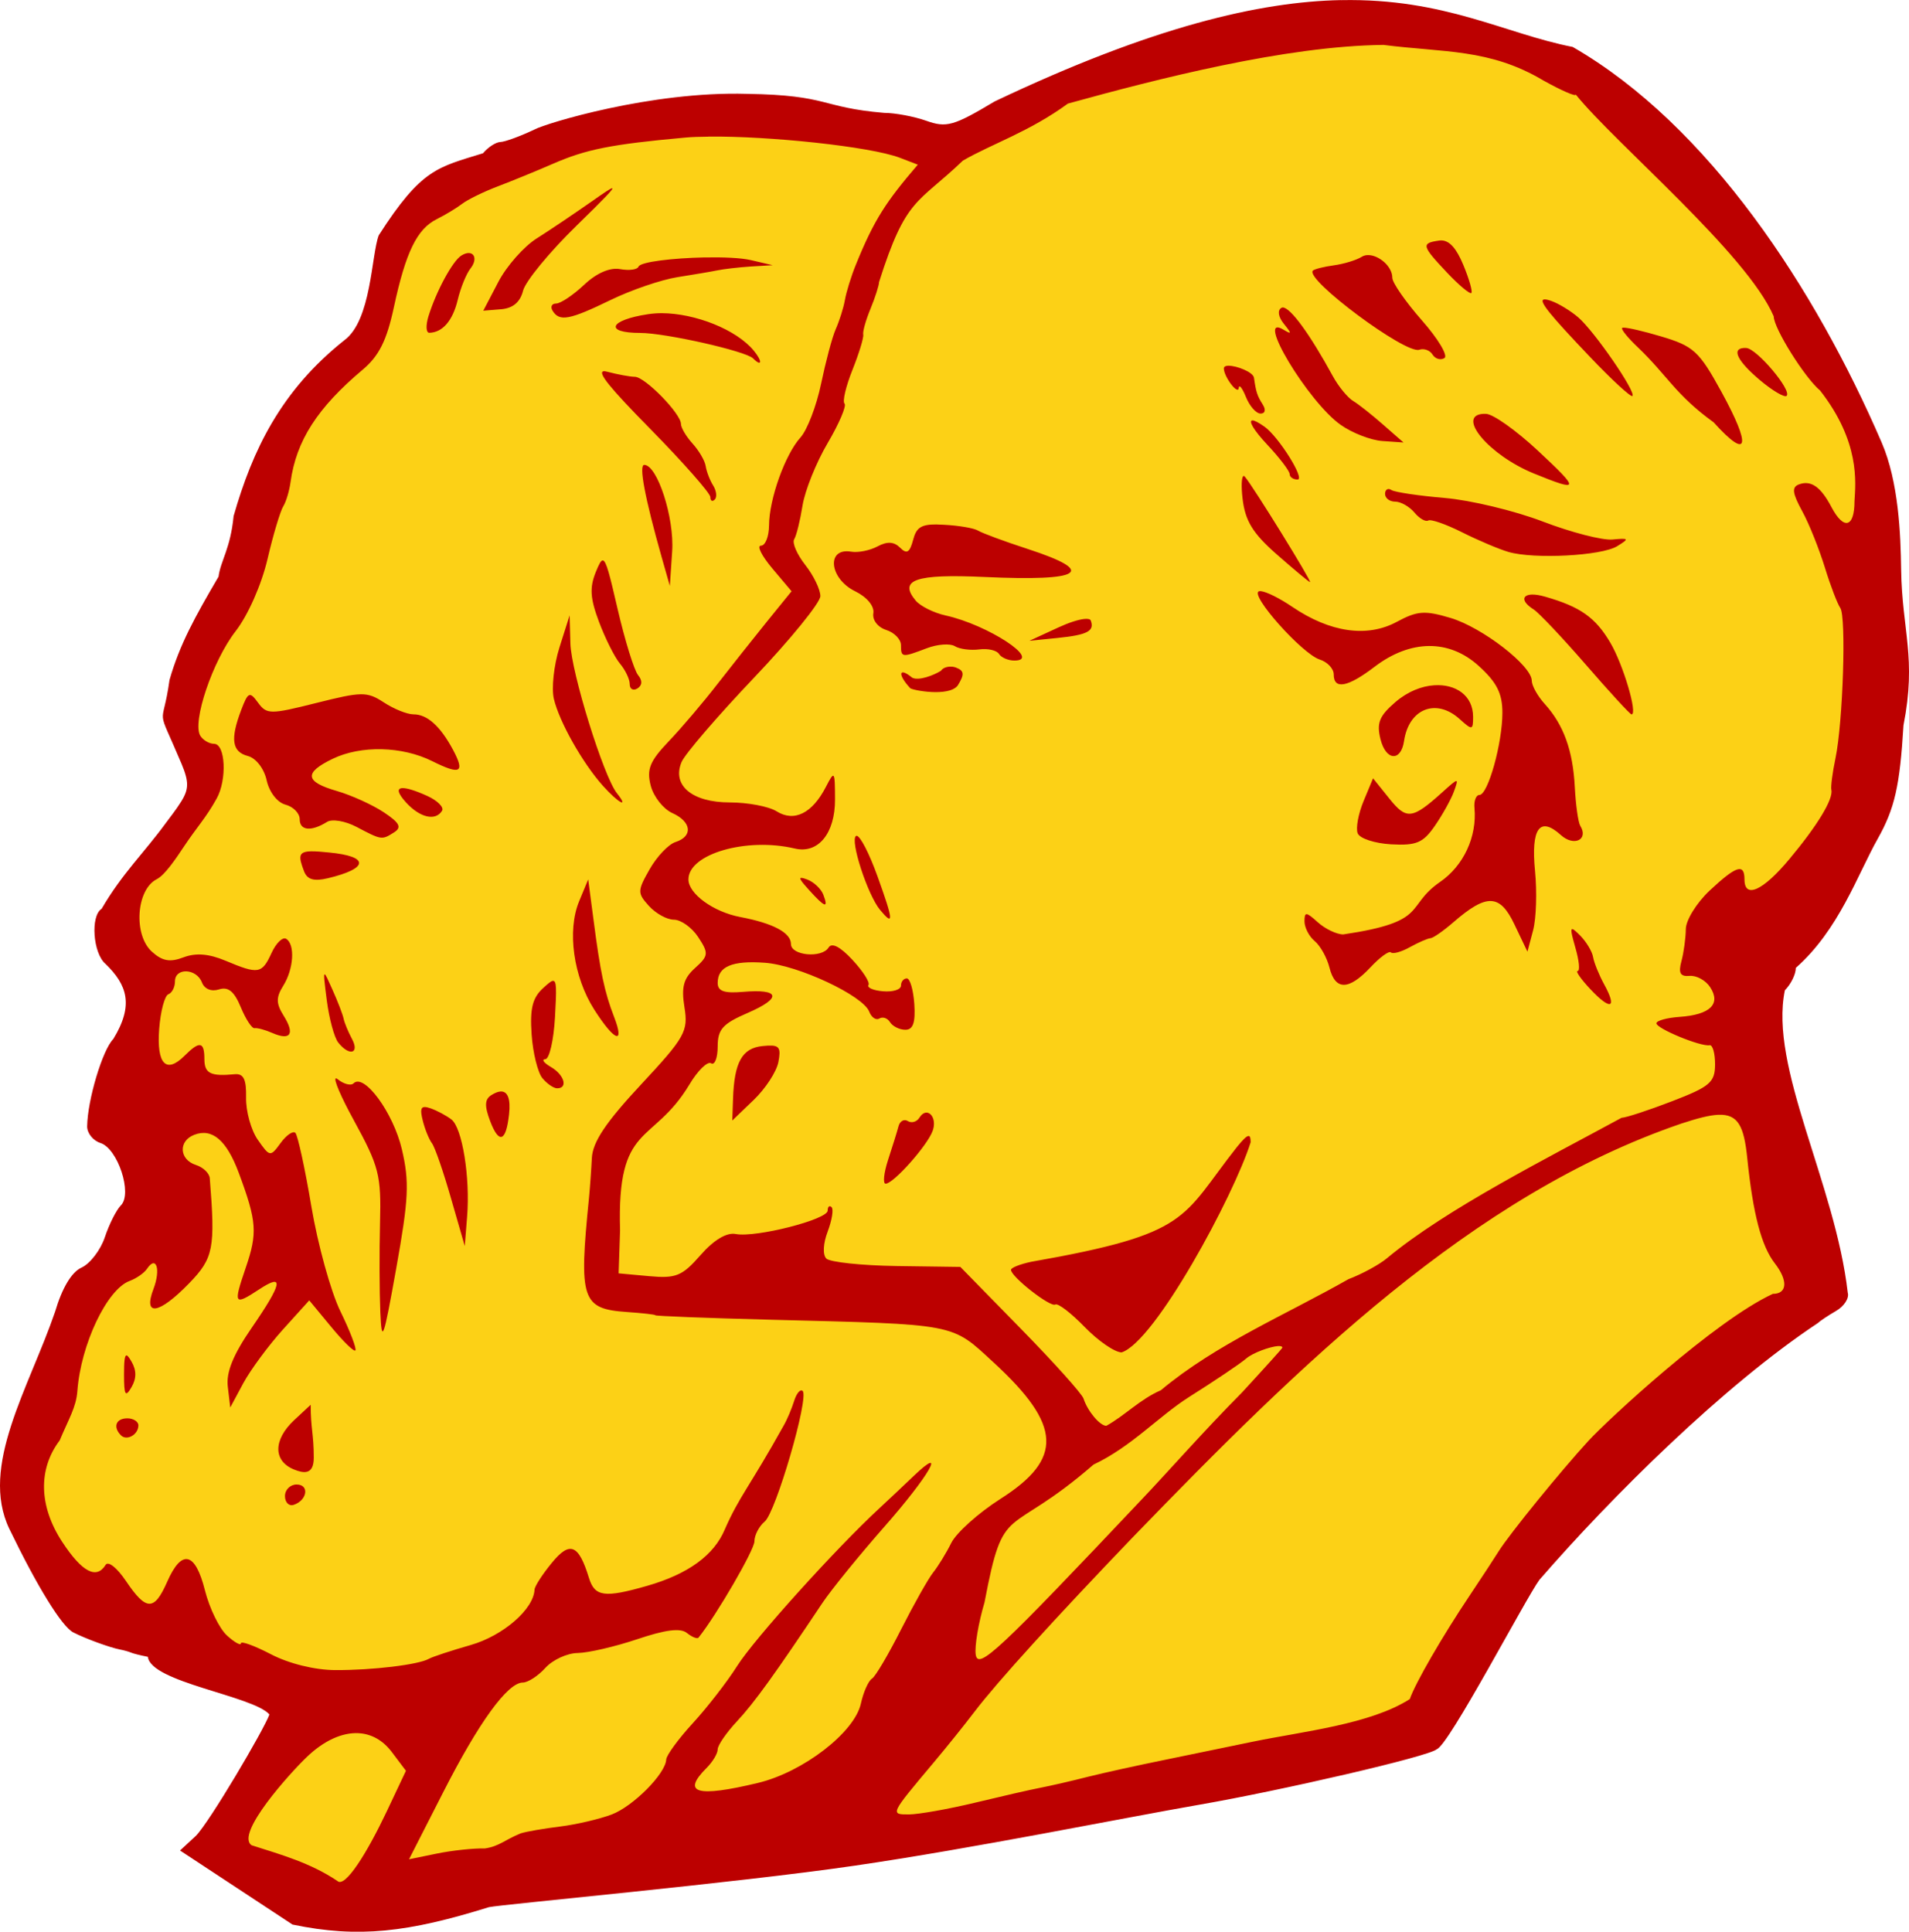 <?xml version="1.0" encoding="UTF-8" standalone="no"?>
<!-- Created with Inkscape (http://www.inkscape.org/) -->
<svg width="107.895mm" height="109.173mm" viewBox="0 0 107.895 109.173" version="1.1" id="svg5" inkscape:version="1.1.2 (b8e25be833, 2022-02-05)" sodipodi:docname="Marx_Lenin_clipart_red_and_gold.svg" xmlns:inkscape="http://www.inkscape.org/namespaces/inkscape" xmlns:sodipodi="http://sodipodi.sourceforge.net/DTD/sodipodi-0.dtd" xmlns="http://www.w3.org/2000/svg" xmlns:svg="http://www.w3.org/2000/svg">
  <sodipodi:namedview id="namedview7" pagecolor="#505050" bordercolor="#eeeeee" borderopacity="1" inkscape:pageshadow="0" inkscape:pageopacity="0" inkscape:pagecheckerboard="0" inkscape:document-units="mm" showgrid="false" fit-margin-top="0" fit-margin-left="0" fit-margin-right="0" fit-margin-bottom="0" inkscape:zoom="2.1997092" inkscape:cx="214.80112" inkscape:cy="203.20868" inkscape:window-width="2560" inkscape:window-height="1387" inkscape:window-x="-8" inkscape:window-y="-8" inkscape:window-maximized="1" inkscape:current-layer="layer1"/>
  <defs id="defs2"/>
  <g inkscape:label="Layer 1" inkscape:groupmode="layer" id="layer1" transform="translate(-53.557,-99.867)">
    <g id="g837">
      <path style="fill:#fcd116;fill-opacity:1;stroke-width:0.265" d="m 129.354,100.136 c -3.423,0.084 -6.796,0.839 -10.043,1.891 -3.231,1.029 -6.357,2.366 -9.422,3.81 -1.042,0.551 -2.08,1.427 -3.33,1.303 -1.005,-0.245 -1.993,-0.635 -3.045,-0.63 -1.543,-0.069 -3.017,-0.542 -4.521,-0.839 -4.655,-0.637 -9.405,0.021 -13.892,1.323 -1.172,0.294 -2.201,1.004 -3.399,1.205 -0.52,0.462 -1.081,0.768 -1.781,0.897 -1.258,0.345 -2.423,1.039 -3.221,2.084 -0.554,0.7 -1.109,1.421 -1.53,2.206 -0.432,1.822 -0.406,3.851 -1.515,5.442 -0.542,0.628 -1.268,1.061 -1.848,1.685 -2.428,2.329 -3.954,5.45 -4.805,8.672 -0.076,1.184 -0.61,2.268 -0.866,3.405 -1.109,1.927 -2.3,3.882 -2.787,6.074 -0.061,0.818 -0.59,1.677 -0.077,2.45 0.395,1.024 1.031,1.994 1.126,3.106 -0.087,1.062 -0.953,1.814 -1.511,2.658 -1.151,1.496 -2.462,2.883 -3.391,4.538 -0.58,0.591 -0.324,1.607 -0.088,2.314 0.377,0.633 1.051,1.068 1.312,1.787 0.538,1.215 -0.044,2.566 -0.783,3.551 -0.681,1.384 -1.086,2.918 -1.19,4.456 0.197,0.838 1.396,0.841 1.616,1.742 0.417,0.841 0.776,1.913 0.305,2.801 -0.887,0.995 -0.897,2.517 -1.966,3.387 -0.697,0.364 -1.203,0.983 -1.464,1.727 -0.673,2.046 -1.549,4.016 -2.332,6.02 -0.759,2.038 -1.513,4.309 -0.783,6.466 0.822,1.865 1.815,3.661 2.926,5.37 0.394,0.741 1.162,1.081 1.917,1.338 0.926,0.352 1.89,0.579 2.845,0.833 0.593,0.003 0.46,0.925 1.164,0.988 1.822,0.912 3.917,1.141 5.703,2.131 0.776,0.29 0.107,0.965 -0.086,1.432 -1.078,1.954 -2.212,3.885 -3.496,5.712 -0.258,0.363 -0.618,0.631 -0.935,0.939 2.01,1.323 4.019,2.646 6.029,3.968 2.728,0.616 5.581,0.466 8.277,-0.238 0.995,-0.213 1.951,-0.588 2.944,-0.793 8.737,-0.97 17.516,-1.665 26.173,-3.237 5.318,-0.934 10.618,-1.963 15.93,-2.926 3.547,-0.724 7.095,-1.47 10.579,-2.457 0.777,-0.131 1.068,-0.936 1.481,-1.503 1.687,-2.692 3.108,-5.541 4.781,-8.24 4.114,-4.678 8.552,-9.102 13.487,-12.916 0.714,-0.544 1.646,-1.218 2.272,-1.619 0.457,-0.522 1.494,-0.657 1.623,-1.449 -0.535,-4.647 -2.612,-8.923 -3.487,-13.494 -0.208,-1.261 -0.361,-2.603 -0.024,-3.841 0.608,-0.472 0.356,-1.358 1.089,-1.707 2.091,-2.064 3.045,-4.908 4.456,-7.417 0.938,-1.826 0.946,-3.919 1.144,-5.911 0.432,-2.011 0.274,-4.076 -0.006,-6.094 -0.29,-2.441 -0.055,-4.927 -0.581,-7.344 -0.371,-1.986 -1.379,-3.763 -2.219,-5.576 -2.835,-5.679 -6.376,-11.111 -11.095,-15.408 -1.44,-1.298 -2.996,-2.473 -4.676,-3.444 -3.317,-0.7 -6.455,-2.169 -9.859,-2.471 -1.038,-0.124 -2.08,-0.184 -3.126,-0.157 z" id="path17752"/>
      <path id="path17754" style="fill:#bc0000;fill-opacity:1;stroke-width:0.265" d="m 129.349,99.872 c -4.567,0.091 -10.631,1.476 -19.579,5.73 -2.323,1.389 -2.72,1.495 -3.86,1.091 -0.701,-0.248 -1.775,-0.446 -2.373,-0.446 -3.627,-0.306 -3.09,-1.005 -7.755,-1.075 -5.437,-0.162 -11.39,1.679 -11.988,2.001 -0.82,0.391 -1.696,0.711 -1.953,0.719 -0.257,0.008 -0.701,0.295 -0.984,0.637 -2.566,0.799 -3.474,0.861 -5.895,4.639 -0.421,1.118 -0.41,4.804 -1.943,5.928 -3.588,2.852 -5.191,6.207 -6.259,9.938 -0.174,1.831 -0.739,2.535 -0.852,3.424 -1.335,2.278 -2.195,3.831 -2.77,5.837 -0.407,2.929 -0.817,1.191 0.686,4.755 0.413,0.997 0.415,1.413 -0.025,2.117 -0.3,0.482 -0.599,0.844 -0.901,1.257 -1.182,1.619 -2.442,2.818 -3.597,4.805 -0.643,0.397 -0.491,2.524 0.223,3.117 1.216,1.185 1.612,2.318 0.438,4.241 -0.611,0.611 -1.458,3.44 -1.48,4.937 -0.006,0.384 0.334,0.81 0.752,0.942 0.981,0.312 1.82,2.863 1.158,3.522 -0.258,0.257 -0.666,1.072 -0.91,1.802 -0.244,0.733 -0.842,1.503 -1.323,1.72 -0.559,0.254 -1.094,1.154 -1.488,2.49 -1.471,4.297 -4.282,8.734 -2.588,12.271 1.562,3.233 2.961,5.517 3.613,5.853 0.683,0.352 2.069,0.857 2.638,0.968 0.228,0.042 0.506,0.122 0.62,0.172 0.114,0.053 0.545,0.161 0.959,0.241 0.165,1.445 5.938,2.199 6.871,3.257 -0.309,0.865 -3.398,6.101 -4.159,6.863 l -0.893,0.826 6.358,4.186 c 3.733,0.778 6.537,0.437 11.104,-0.984 0.693,-0.153 13.951,-1.363 20.653,-2.342 6.705,-0.976 15.195,-2.701 19.497,-3.448 4.567,-0.791 12.994,-2.731 13.412,-3.133 0.672,-0.188 5.032,-8.522 5.805,-9.575 4.098,-4.72 10.401,-10.97 15.735,-14.51 0.114,-0.114 0.577,-0.423 1.032,-0.688 0.458,-0.262 0.757,-0.728 0.661,-1.032 -0.704,-6.173 -4.456,-12.737 -3.553,-17.092 0.341,-0.341 0.619,-0.908 0.619,-1.265 2.437,-2.154 3.474,-5.241 4.622,-7.284 0.966,-1.712 1.259,-3.003 1.463,-6.424 0.749,-3.818 -0.079,-5.331 -0.132,-8.789 -0.026,-2.003 -0.14,-4.966 -1.101,-7.194 -3.747,-8.682 -9.768,-17.923 -17.462,-22.356 -3.831,-0.747 -7.223,-2.763 -13.097,-2.646 z m 2.373,2.53 c 3.466,0.443 6.032,0.205 9.07,2.017 1.003,0.559 1.828,0.923 1.828,0.794 2.275,2.808 9.673,8.995 11.187,12.535 0,0.668 1.752,3.47 2.622,4.192 2.257,2.895 2.008,5.173 1.942,6.252 0,1.492 -0.606,1.651 -1.299,0.339 -0.606,-1.154 -1.162,-1.548 -1.852,-1.283 -0.407,0.159 -0.355,0.497 0.198,1.513 0.397,0.722 0.966,2.167 1.283,3.191 0.315,1.027 0.709,2.048 0.868,2.275 0.344,0.497 0.153,6.456 -0.273,8.498 -0.167,0.799 -0.273,1.598 -0.233,1.778 0.122,0.524 -0.786,2.019 -2.373,3.918 -1.495,1.794 -2.537,2.262 -2.537,1.143 0,-0.918 -0.463,-0.773 -1.968,0.635 -0.741,0.696 -1.344,1.675 -1.347,2.175 -0.005,0.503 -0.116,1.328 -0.249,1.82 -0.18,0.669 -0.066,0.873 0.463,0.826 0.389,-0.034 0.913,0.251 1.167,0.646 0.614,0.947 -0.011,1.55 -1.72,1.67 -0.725,0.05 -1.323,0.214 -1.323,0.365 0,0.296 2.514,1.333 3.008,1.238 0.172,-0.032 0.31,0.466 0.307,1.093 -0.005,1.005 -0.291,1.251 -2.432,2.074 -1.333,0.513 -2.622,0.934 -2.852,0.934 -4.106,2.236 -9.887,5.13 -13.261,7.938 -0.402,0.341 -1.378,0.881 -2.175,1.183 -3.527,2.008 -7.461,3.651 -10.602,6.276 -1.191,0.521 -2.032,1.429 -3.082,2.011 -0.368,0 -1.064,-0.833 -1.291,-1.54 -0.087,-0.273 -1.691,-2.058 -3.564,-3.969 l -3.397,-3.471 -3.614,-0.05 c -1.979,-0.029 -3.757,-0.22 -3.961,-0.421 -0.212,-0.214 -0.18,-0.855 0.077,-1.529 0.241,-0.64 0.341,-1.254 0.222,-1.373 -0.119,-0.122 -0.222,-0.04 -0.222,0.191 0,0.503 -4.064,1.54 -5.194,1.323 -0.513,-0.101 -1.236,0.328 -1.992,1.191 -1.042,1.188 -1.384,1.328 -2.902,1.191 l -1.728,-0.159 0.082,-2.432 c -0.188,-6.146 1.826,-4.773 3.911,-8.226 0.471,-0.796 1.027,-1.341 1.233,-1.214 0.206,0.127 0.373,-0.307 0.373,-0.953 0,-0.974 0.288,-1.286 1.712,-1.9 1.942,-0.844 1.81,-1.365 -0.291,-1.183 -1.056,0.09 -1.421,-0.04 -1.421,-0.505 0,-0.926 0.81,-1.275 2.67,-1.14 1.881,0.135 5.548,1.857 5.895,2.762 0.127,0.331 0.384,0.503 0.572,0.389 0.188,-0.116 0.46,-0.026 0.603,0.206 0.143,0.23 0.532,0.429 0.868,0.429 0.439,0 0.574,-0.41 0.505,-1.455 -0.056,-0.796 -0.241,-1.447 -0.423,-1.447 -0.18,0 -0.331,0.18 -0.331,0.405 0,0.228 -0.455,0.37 -1.008,0.323 -0.553,-0.045 -0.921,-0.204 -0.828,-0.355 0.095,-0.151 -0.32,-0.788 -0.908,-1.423 -0.688,-0.741 -1.167,-0.99 -1.349,-0.693 -0.381,0.616 -2.125,0.455 -2.125,-0.198 0,-0.64 -1,-1.175 -2.868,-1.529 -1.516,-0.288 -2.926,-1.312 -2.926,-2.125 0,-1.442 3.281,-2.392 6.011,-1.746 1.323,0.315 2.281,-0.857 2.273,-2.778 -0.005,-1.609 -0.026,-1.654 -0.513,-0.709 -0.77,1.498 -1.791,2.008 -2.786,1.386 -0.452,-0.283 -1.651,-0.503 -2.646,-0.503 -2.135,0 -3.283,-0.966 -2.728,-2.283 0.191,-0.455 2.032,-2.596 4.093,-4.763 2.058,-2.164 3.749,-4.244 3.752,-4.612 0.003,-0.37 -0.381,-1.164 -0.852,-1.762 -0.468,-0.598 -0.754,-1.251 -0.627,-1.455 0.127,-0.204 0.336,-1.058 0.471,-1.902 0.135,-0.844 0.773,-2.437 1.423,-3.538 0.648,-1.101 1.074,-2.101 0.95,-2.225 -0.124,-0.124 0.077,-0.976 0.447,-1.902 0.368,-0.923 0.648,-1.831 0.611,-2 -0.037,-0.168 0.148,-0.822 0.413,-1.463 0.265,-0.642 0.482,-1.327 0.482,-1.505 1.529,-4.822 2.159,-4.392 4.736,-6.862 1.587,-0.924 3.76,-1.631 5.937,-3.224 5.096,-1.408 12.303,-3.255 17.809,-3.316 z m -38.124,5.184 c 3.4,-0.038 9.141,0.559 10.821,1.199 l 1.011,0.389 c -1.789,2.085 -2.471,3.11 -3.498,5.647 -0.262,0.637 -0.542,1.545 -0.622,2.001 -0.079,0.456 -0.318,1.198 -0.521,1.654 -0.201,0.456 -0.566,1.841 -0.825,3.083 -0.259,1.244 -0.786,2.617 -1.167,3.035 -0.863,0.955 -1.767,3.469 -1.775,4.969 -0.005,0.627 -0.209,1.143 -0.455,1.143 -0.249,0 0.04,0.572 0.635,1.281 l 1.093,1.296 -1.389,1.712 c -0.762,0.945 -2.027,2.537 -2.813,3.548 -0.783,1.011 -2.013,2.461 -2.736,3.217 -1.077,1.13 -1.262,1.582 -1.019,2.521 0.167,0.627 0.717,1.312 1.217,1.537 1.093,0.492 1.183,1.315 0.183,1.638 -0.4,0.127 -1.058,0.823 -1.463,1.537 -0.696,1.222 -0.699,1.349 -0.042,2.074 0.384,0.426 1.019,0.778 1.413,0.778 0.394,0 1.016,0.439 1.373,0.984 0.603,0.918 0.59,1.056 -0.183,1.752 -0.646,0.585 -0.778,1.066 -0.595,2.209 0.22,1.363 0.042,1.691 -2.463,4.381 -1.976,2.122 -2.723,3.231 -2.77,4.143 -0.034,0.685 -0.108,1.712 -0.164,2.281 -0.577,5.728 -0.41,6.247 2.156,6.424 0.876,0.061 1.595,0.14 1.595,0.183 0,0.042 2.892,0.159 6.427,0.249 10.737,0.275 10.266,0.183 12.708,2.432 3.839,3.535 3.929,5.435 0.37,7.697 -1.249,0.796 -2.492,1.916 -2.778,2.49 -0.283,0.572 -0.751,1.328 -1.024,1.67 -0.273,0.341 -1.085,1.781 -1.804,3.199 -0.717,1.418 -1.453,2.672 -1.651,2.797 -0.201,0.122 -0.487,0.759 -0.63,1.413 -0.36,1.632 -3.262,3.868 -5.813,4.482 -3.471,0.833 -4.337,0.582 -2.902,-0.852 0.344,-0.344 0.622,-0.81 0.622,-1.042 0,-0.233 0.495,-0.95 1.09,-1.587 0.982,-1.05 2.156,-2.686 4.829,-6.689 0.508,-0.759 2.09,-2.704 3.514,-4.323 2.503,-2.844 3.567,-4.688 1.654,-2.863 -0.513,0.489 -1.397,1.326 -1.966,1.852 -2.447,2.26 -7.064,7.379 -8.022,8.898 -0.572,0.905 -1.707,2.363 -2.521,3.249 -0.812,0.886 -1.479,1.804 -1.487,2.035 -0.034,0.799 -1.865,2.646 -3.085,3.109 -0.677,0.254 -1.984,0.564 -2.902,0.677 -0.918,0.114 -1.929,0.286 -2.241,0.389 -0.905,0.368 -1.206,0.733 -2.024,0.852 -0.627,-0.018 -1.841,0.111 -2.704,0.288 l -1.58,0.323 1.918,-3.762 c 2.024,-3.979 3.657,-6.226 4.514,-6.226 0.286,0 0.86,-0.37 1.273,-0.828 0.413,-0.455 1.236,-0.836 1.828,-0.841 0.593,-0.008 2.103,-0.357 3.358,-0.778 1.587,-0.534 2.442,-0.651 2.81,-0.357 0.291,0.233 0.59,0.355 0.661,0.265 1.029,-1.289 3.159,-4.961 3.159,-5.44 0,-0.347 0.259,-0.849 0.579,-1.117 0.632,-0.524 2.521,-7.011 2.148,-7.382 -0.124,-0.127 -0.344,0.122 -0.479,0.553 -0.135,0.431 -0.4,1.072 -0.603,1.416 -1.916,3.445 -2.492,3.969 -3.315,5.845 -0.609,1.468 -2.08,2.535 -4.392,3.199 -2.41,0.693 -2.963,0.614 -3.289,-0.445 -0.585,-1.905 -1.077,-2.106 -2.101,-0.852 -0.524,0.638 -0.968,1.32 -0.976,1.513 -0.048,1.103 -1.773,2.601 -3.596,3.125 -1.109,0.318 -2.178,0.669 -2.381,0.786 -0.59,0.331 -3.191,0.646 -5.292,0.635 -1.148,-0.005 -2.609,-0.365 -3.622,-0.892 -0.935,-0.487 -1.703,-0.767 -1.703,-0.622 0,0.146 -0.353,-0.045 -0.785,-0.437 -0.433,-0.392 -0.994,-1.543 -1.249,-2.556 -0.548,-2.178 -1.314,-2.349 -2.133,-0.487 -0.735,1.67 -1.185,1.659 -2.332,-0.042 -0.501,-0.743 -1.002,-1.148 -1.149,-0.91 -0.517,0.836 -1.336,0.405 -2.456,-1.304 -1.316,-2.011 -1.367,-4.109 -0.14,-5.731 0.516,-1.23 0.931,-1.868 1,-2.794 0.193,-2.63 1.673,-5.747 2.952,-6.218 0.386,-0.143 0.826,-0.45 0.984,-0.688 0.525,-0.786 0.787,0.029 0.364,1.143 -0.6,1.58 0.313,1.434 2.017,-0.323 1.384,-1.429 1.483,-1.979 1.166,-5.937 -0.022,-0.28 -0.368,-0.619 -0.785,-0.751 -0.943,-0.302 -1.003,-1.355 -0.091,-1.704 1.009,-0.389 1.825,0.299 2.514,2.148 1.028,2.762 1.064,3.403 0.397,5.358 -0.716,2.101 -0.672,2.167 0.777,1.217 1.404,-0.921 1.295,-0.339 -0.446,2.191 -1.036,1.503 -1.445,2.498 -1.348,3.315 l 0.14,1.183 0.736,-1.373 c 0.409,-0.754 1.421,-2.127 2.241,-3.035 l 1.488,-1.646 1.232,1.49 c 0.675,0.818 1.287,1.423 1.373,1.339 0.085,-0.085 -0.294,-1.085 -0.843,-2.207 -0.549,-1.124 -1.285,-3.799 -1.645,-5.945 -0.36,-2.146 -0.768,-4.008 -0.901,-4.143 -0.133,-0.132 -0.509,0.124 -0.835,0.572 -0.581,0.794 -0.605,0.796 -1.29,-0.183 -0.384,-0.548 -0.677,-1.619 -0.661,-2.381 0.021,-1.037 -0.142,-1.371 -0.645,-1.323 -1.354,0.13 -1.712,-0.04 -1.712,-0.852 0,-0.995 -0.265,-1.05 -1.116,-0.198 -1.049,1.05 -1.591,0.476 -1.439,-1.513 0.077,-1.003 0.313,-1.884 0.521,-1.958 0.208,-0.077 0.372,-0.405 0.372,-0.728 0,-0.788 1.215,-0.741 1.521,0.058 0.146,0.378 0.533,0.534 0.967,0.397 0.524,-0.167 0.861,0.111 1.232,1.008 0.282,0.683 0.631,1.209 0.777,1.183 0.147,-0.029 0.6,0.093 1.009,0.273 1.026,0.447 1.283,0.058 0.637,-0.976 -0.435,-0.696 -0.437,-1.035 -0.025,-1.693 0.593,-0.95 0.682,-2.336 0.165,-2.656 -0.195,-0.119 -0.57,0.241 -0.827,0.804 -0.541,1.185 -0.746,1.214 -2.596,0.437 -0.953,-0.4 -1.684,-0.455 -2.381,-0.191 -0.763,0.291 -1.196,0.212 -1.786,-0.323 -1.054,-0.953 -0.884,-3.506 0.273,-4.093 0.456,-0.23 1.063,-1.127 1.555,-1.868 0.726,-1.093 1.235,-1.606 1.835,-2.693 0.593,-1.064 0.499,-3.093 -0.149,-3.093 -0.271,0 -0.625,-0.209 -0.777,-0.455 -0.474,-0.767 0.703,-4.244 1.993,-5.903 0.712,-0.918 1.473,-2.651 1.811,-4.101 0.322,-1.381 0.723,-2.704 0.885,-2.961 0.161,-0.257 0.344,-0.873 0.413,-1.373 0.321,-2.334 1.513,-4.194 4.076,-6.35 0.926,-0.778 1.359,-1.654 1.762,-3.522 0.672,-3.131 1.312,-4.432 2.424,-4.986 0.482,-0.24 1.127,-0.63 1.437,-0.868 0.31,-0.238 1.212,-0.682 2.011,-0.984 0.796,-0.302 2.196,-0.875 3.109,-1.273 1.876,-0.819 3.283,-1.106 7.514,-1.488 0.373,-0.034 0.804,-0.044 1.291,-0.05 z m -5.45,2.919 c -0.09,0.013 -0.458,0.262 -1.074,0.695 -1.027,0.72 -2.458,1.686 -3.183,2.142 -0.725,0.456 -1.699,1.56 -2.167,2.456 l -0.852,1.629 1.011,-0.083 c 0.667,-0.055 1.077,-0.405 1.238,-1.05 0.135,-0.532 1.503,-2.194 3.035,-3.687 1.535,-1.495 2.146,-2.122 1.992,-2.1 z m 46.924,2.952 c -0.064,-0.006 -0.124,-0.003 -0.191,0.008 -1.008,0.148 -0.974,0.288 0.463,1.811 0.675,0.715 1.291,1.229 1.373,1.149 0.079,-0.08 -0.127,-0.799 -0.463,-1.604 -0.373,-0.891 -0.743,-1.324 -1.183,-1.364 z m -55.017,0.711 c -0.116,-0.003 -0.262,0.041 -0.421,0.141 -0.5,0.308 -1.426,2.026 -1.863,3.44 -0.156,0.513 -0.135,0.929 0.05,0.926 0.746,-0.014 1.323,-0.682 1.606,-1.86 0.161,-0.682 0.489,-1.479 0.717,-1.769 0.368,-0.465 0.257,-0.872 -0.09,-0.877 z m 50.842,0.116 c -0.14,-0.003 -0.267,0.028 -0.381,0.1 -0.296,0.185 -1.005,0.402 -1.572,0.479 -0.566,0.077 -1.095,0.211 -1.183,0.298 -0.482,0.481 5.244,4.741 6.011,4.473 0.265,-0.092 0.603,0.029 0.751,0.273 0.151,0.244 0.455,0.333 0.672,0.198 0.217,-0.134 -0.357,-1.091 -1.275,-2.133 -0.915,-1.042 -1.67,-2.124 -1.67,-2.406 0,-0.641 -0.749,-1.272 -1.355,-1.282 z m -37.523,0.132 c -1.749,0.035 -3.622,0.247 -3.728,0.521 -0.066,0.17 -0.529,0.232 -1.035,0.141 -0.579,-0.106 -1.331,0.216 -2.04,0.885 -0.619,0.581 -1.328,1.058 -1.58,1.058 -0.251,0 -0.341,0.185 -0.198,0.414 0.384,0.622 0.953,0.516 3.273,-0.612 1.164,-0.565 2.857,-1.145 3.77,-1.29 0.913,-0.144 1.939,-0.318 2.283,-0.389 0.341,-0.071 1.183,-0.17 1.868,-0.215 l 1.241,-0.074 -1.241,-0.289 c -0.558,-0.128 -1.564,-0.17 -2.614,-0.149 z m 47.461,2.373 c -0.368,0.038 0.328,0.878 2.572,3.233 1.246,1.31 2.328,2.307 2.413,2.225 0.22,-0.22 -2.151,-3.659 -3.059,-4.441 -0.418,-0.361 -1.103,-0.78 -1.513,-0.926 -0.191,-0.068 -0.328,-0.1 -0.413,-0.091 z m -14.785,0.455 c -0.029,0 -0.05,0.011 -0.074,0.025 -0.233,0.144 -0.169,0.515 0.151,0.909 0.445,0.55 0.439,0.603 -0.026,0.323 -1.662,-1.001 1.378,4.069 3.225,5.374 0.651,0.463 1.712,0.873 2.365,0.918 l 1.191,0.082 -1.143,-1 c -0.624,-0.55 -1.386,-1.156 -1.693,-1.339 -0.31,-0.183 -0.831,-0.812 -1.151,-1.397 -1.318,-2.412 -2.41,-3.903 -2.844,-3.895 z m -35.089,0.323 c -0.27,0 -0.529,0.021 -0.778,0.058 -2.193,0.329 -2.498,1.058 -0.437,1.058 1.41,0 5.958,1.024 6.374,1.439 0.505,0.506 0.537,0.161 0.04,-0.438 -0.992,-1.198 -3.31,-2.108 -5.199,-2.117 z m 54.356,0.818 c -0.037,0 -0.066,0.007 -0.077,0.017 -0.074,0.074 0.333,0.573 0.902,1.108 1.648,1.576 2.114,2.669 4.268,4.225 1.966,2.178 2.159,1.402 0.429,-1.744 -1.257,-2.288 -1.564,-2.566 -3.424,-3.118 -0.982,-0.291 -1.847,-0.492 -2.098,-0.488 z m 6.787,1.149 c -0.688,0.052 -0.341,0.752 0.926,1.819 0.714,0.601 1.394,0.997 1.505,0.886 0.31,-0.31 -1.691,-2.679 -2.283,-2.705 -0.053,-0.003 -0.101,-0.003 -0.148,0 z m -29.12,1.001 c -0.153,0.003 -0.259,0.055 -0.257,0.157 0.011,0.487 0.81,1.527 0.844,1.101 0.018,-0.228 0.198,0 0.405,0.511 0.206,0.513 0.577,0.937 0.828,0.937 0.259,0 0.312,-0.214 0.122,-0.513 -0.315,-0.497 -0.381,-0.709 -0.495,-1.513 -0.045,-0.318 -0.984,-0.686 -1.447,-0.678 z m -35.306,0.313 c -0.376,0.05 0.349,0.939 2.606,3.233 1.881,1.913 3.421,3.662 3.421,3.879 0,0.217 0.111,0.278 0.249,0.14 0.138,-0.138 0.098,-0.492 -0.09,-0.794 -0.188,-0.299 -0.376,-0.794 -0.423,-1.098 -0.045,-0.307 -0.384,-0.878 -0.743,-1.275 -0.36,-0.397 -0.654,-0.894 -0.654,-1.106 0,-0.582 -2.029,-2.656 -2.603,-2.664 -0.275,-0.003 -0.968,-0.13 -1.537,-0.28 -0.098,-0.026 -0.169,-0.04 -0.225,-0.034 z m 49.702,2.408 c -1.527,0.103 0.328,2.336 2.876,3.373 2.603,1.058 2.619,0.945 0.214,-1.299 -1.212,-1.13 -2.527,-2.066 -2.926,-2.074 -0.056,-0.003 -0.116,-0.003 -0.164,0 z m -13.031,0.37 c -0.246,0.003 0.042,0.529 0.833,1.373 0.696,0.741 1.265,1.492 1.265,1.662 0.003,0.172 0.204,0.307 0.447,0.307 0.45,0 -1.077,-2.434 -1.876,-2.992 -0.336,-0.235 -0.558,-0.349 -0.669,-0.349 z m -34.38,2.514 c -0.315,0 0.032,1.844 0.976,5.186 l 0.471,1.654 0.132,-1.961 c 0.127,-1.892 -0.841,-4.879 -1.58,-4.879 z m 33.867,0.63 c -0.106,0.056 -0.135,0.561 -0.05,1.281 0.148,1.257 0.574,1.958 1.945,3.159 0.966,0.849 1.807,1.548 1.868,1.556 0.138,0.013 -3.239,-5.448 -3.68,-5.953 -0.032,-0.04 -0.058,-0.056 -0.082,-0.042 z m 8.226,0.736 c -0.13,-0.013 -0.222,0.093 -0.222,0.273 0,0.243 0.257,0.439 0.569,0.439 0.315,0 0.802,0.273 1.085,0.611 0.28,0.339 0.638,0.545 0.786,0.455 0.146,-0.09 1.008,0.212 1.918,0.669 0.91,0.458 2.088,0.953 2.619,1.109 1.442,0.418 5.249,0.22 6.136,-0.323 0.706,-0.434 0.68,-0.468 -0.265,-0.381 -0.569,0.053 -2.339,-0.405 -3.934,-1.016 -1.598,-0.611 -4.088,-1.209 -5.54,-1.331 -1.453,-0.124 -2.81,-0.323 -3.011,-0.447 -0.05,-0.032 -0.095,-0.053 -0.14,-0.058 z m -25.564,2 c -0.894,-0.005 -1.154,0.191 -1.331,0.868 -0.191,0.722 -0.357,0.828 -0.736,0.447 -0.347,-0.344 -0.725,-0.368 -1.275,-0.074 -0.429,0.23 -1.098,0.365 -1.487,0.299 -1.423,-0.243 -1.249,1.521 0.222,2.238 0.669,0.328 1.093,0.844 1.027,1.241 -0.066,0.384 0.254,0.794 0.728,0.945 0.46,0.146 0.833,0.532 0.833,0.857 0,0.709 0.053,0.712 1.463,0.175 0.606,-0.23 1.315,-0.28 1.58,-0.116 0.267,0.167 0.889,0.246 1.381,0.183 0.492,-0.064 0.99,0.053 1.117,0.257 0.127,0.204 0.519,0.373 0.868,0.373 1.587,0 -1.5,-2.024 -3.887,-2.548 -0.669,-0.148 -1.431,-0.527 -1.693,-0.844 -0.976,-1.172 -0.005,-1.511 3.887,-1.331 5.562,0.257 6.408,-0.294 2.437,-1.587 -1.31,-0.426 -2.566,-0.892 -2.794,-1.032 -0.228,-0.143 -1.09,-0.288 -1.918,-0.331 -0.156,-0.011 -0.294,-0.016 -0.421,-0.018 z m -18.86,2.035 c -0.114,-0.024 -0.23,0.222 -0.397,0.63 -0.37,0.902 -0.331,1.503 0.172,2.844 0.352,0.934 0.881,1.995 1.183,2.355 0.302,0.36 0.553,0.878 0.553,1.159 0,0.28 0.193,0.394 0.431,0.249 0.28,-0.175 0.296,-0.445 0.042,-0.754 -0.22,-0.265 -0.743,-1.953 -1.159,-3.744 -0.447,-1.934 -0.638,-2.699 -0.826,-2.738 z m 37.19,1.736 c -0.045,-0.003 -0.087,0 -0.116,0.008 -0.548,0.185 2.442,3.54 3.432,3.855 0.437,0.138 0.794,0.516 0.794,0.844 0,0.873 0.788,0.728 2.307,-0.431 2.029,-1.548 4.21,-1.569 5.879,-0.058 1.027,0.929 1.347,1.556 1.347,2.654 0,1.722 -0.815,4.646 -1.299,4.646 -0.188,0 -0.318,0.331 -0.28,0.73 0.151,1.632 -0.616,3.276 -1.95,4.191 -2.016,1.405 -0.572,2.238 -5.466,2.961 -0.37,0 -1.021,-0.31 -1.439,-0.688 -0.659,-0.595 -0.751,-0.601 -0.751,-0.05 0,0.352 0.259,0.852 0.579,1.117 0.32,0.267 0.693,0.937 0.833,1.498 0.328,1.299 1.085,1.294 2.315,-0.016 0.534,-0.569 1.053,-0.95 1.159,-0.844 0.106,0.106 0.593,-0.029 1.074,-0.299 0.484,-0.267 1.005,-0.495 1.159,-0.503 0.151,-0.008 0.733,-0.413 1.296,-0.902 1.879,-1.632 2.63,-1.606 3.448,0.116 l 0.738,1.545 0.32,-1.206 c 0.177,-0.661 0.225,-2.172 0.108,-3.358 -0.235,-2.41 0.267,-3.106 1.463,-2.024 0.738,0.667 1.58,0.259 1.093,-0.529 -0.116,-0.188 -0.254,-1.175 -0.307,-2.183 -0.106,-2.069 -0.632,-3.524 -1.704,-4.704 -0.4,-0.442 -0.728,-1.032 -0.728,-1.307 0,-0.849 -2.797,-3.011 -4.588,-3.548 -1.468,-0.439 -1.884,-0.405 -3.051,0.225 -1.667,0.897 -3.762,0.595 -5.895,-0.852 -0.714,-0.484 -1.45,-0.852 -1.77,-0.886 z m 15.33,0.191 c -0.582,0.013 -0.64,0.386 0.082,0.844 0.288,0.183 1.617,1.587 2.953,3.125 1.333,1.54 2.498,2.805 2.577,2.805 0.365,0 -0.471,-2.82 -1.199,-4.053 -0.844,-1.431 -1.701,-2.029 -3.67,-2.596 -0.302,-0.087 -0.55,-0.127 -0.743,-0.124 z m -54.406,1.175 -0.579,1.828 c -0.315,1.003 -0.452,2.302 -0.312,2.892 0.302,1.289 1.617,3.622 2.77,4.913 0.873,0.976 1.508,1.315 0.794,0.421 -0.754,-0.942 -2.588,-6.85 -2.63,-8.467 z m 29.08,0.206 c -0.339,0.037 -0.87,0.209 -1.439,0.471 l -1.654,0.762 1.58,-0.159 c 1.699,-0.172 2.117,-0.392 1.884,-0.992 -0.029,-0.077 -0.169,-0.103 -0.37,-0.082 z m -7.615,2.696 c -0.204,0.013 -0.386,0.093 -0.474,0.23 -0.423,0.265 -1.281,0.587 -1.635,0.389 -0.754,-0.624 -0.833,-0.185 -0.108,0.595 0.108,0.116 2.159,0.511 2.68,-0.14 0.397,-0.635 0.381,-0.844 -0.093,-1.024 -0.122,-0.048 -0.251,-0.058 -0.37,-0.05 z m 27.408,1.05 c -0.717,0.045 -1.503,0.352 -2.199,0.95 -0.91,0.783 -1.074,1.18 -0.844,2.101 0.307,1.222 1.156,1.283 1.331,0.098 0.27,-1.828 1.815,-2.439 3.143,-1.238 0.709,0.64 0.759,0.635 0.759,-0.124 0,-1.222 -0.995,-1.863 -2.191,-1.786 z m -60.68,0.511 c -0.512,0.005 -1.222,0.167 -2.505,0.489 -2.619,0.659 -2.81,0.651 -3.299,-0.016 -0.472,-0.648 -0.562,-0.611 -0.951,0.413 -0.629,1.654 -0.523,2.368 0.38,2.603 0.459,0.122 0.913,0.712 1.058,1.373 0.145,0.661 0.599,1.251 1.058,1.373 0.443,0.116 0.81,0.484 0.81,0.826 0,0.646 0.647,0.712 1.546,0.151 0.284,-0.18 1.034,-0.05 1.662,0.28 1.426,0.751 1.431,0.751 2.125,0.312 0.447,-0.283 0.323,-0.537 -0.587,-1.14 -0.64,-0.423 -1.831,-0.963 -2.645,-1.199 -1.806,-0.521 -1.876,-1.029 -0.24,-1.818 1.6,-0.773 3.93,-0.717 5.631,0.132 1.595,0.796 1.863,0.651 1.175,-0.638 -0.725,-1.349 -1.458,-2.008 -2.233,-2.008 -0.368,0 -1.124,-0.31 -1.688,-0.68 -0.474,-0.31 -0.786,-0.458 -1.298,-0.455 z m 57.216,4.747 -0.537,1.291 c -0.296,0.712 -0.445,1.529 -0.333,1.818 0.114,0.291 0.958,0.569 1.886,0.622 1.426,0.079 1.81,-0.079 2.471,-1.035 0.431,-0.622 0.921,-1.5 1.085,-1.95 0.286,-0.794 0.27,-0.791 -0.654,0.04 -1.704,1.537 -2.029,1.574 -3,0.357 z m -54.861,0.556 c -0.323,0.011 -0.273,0.28 0.198,0.802 0.788,0.868 1.672,1.077 2.043,0.479 0.122,-0.196 -0.254,-0.574 -0.826,-0.836 -0.688,-0.312 -1.164,-0.455 -1.416,-0.445 z m 25.68,2.693 c -0.013,0 -0.029,0.003 -0.04,0.011 -0.36,0.22 0.651,3.326 1.355,4.175 0.791,0.953 0.767,0.63 -0.148,-1.91 -0.458,-1.273 -0.96,-2.246 -1.167,-2.275 z m -30.832,0.878 c -0.737,0.013 -0.729,0.286 -0.405,1.132 0.18,0.468 0.56,0.577 1.348,0.389 2.324,-0.556 2.351,-1.238 0.058,-1.455 -0.425,-0.042 -0.755,-0.071 -1,-0.066 z m 27.734,1.503 c -0.198,-0.026 -0.069,0.167 0.405,0.688 0.902,0.997 1.111,1.064 0.802,0.257 -0.124,-0.325 -0.532,-0.712 -0.902,-0.852 -0.138,-0.053 -0.238,-0.082 -0.304,-0.093 z m -12.081,0.085 -0.513,1.238 c -0.688,1.662 -0.323,4.276 0.86,6.128 1.146,1.791 1.738,2.008 1.117,0.405 -0.542,-1.397 -0.783,-2.551 -1.164,-5.498 z m 55.629,2.81 c -0.119,-0.018 -0.05,0.291 0.164,1.042 0.212,0.73 0.273,1.323 0.132,1.323 -0.138,0 0.185,0.463 0.72,1.032 1.148,1.222 1.527,1.09 0.778,-0.273 -0.291,-0.532 -0.574,-1.228 -0.627,-1.545 -0.053,-0.318 -0.384,-0.868 -0.738,-1.225 -0.217,-0.217 -0.357,-0.344 -0.429,-0.355 z m -70.519,2.556 c -0.074,-0.018 -0.017,0.439 0.116,1.471 0.133,1.027 0.42,2.095 0.645,2.381 0.625,0.791 1.226,0.632 0.777,-0.206 -0.214,-0.4 -0.426,-0.913 -0.471,-1.14 -0.045,-0.23 -0.33,-0.971 -0.637,-1.654 -0.24,-0.537 -0.373,-0.839 -0.43,-0.852 z m 12.872,0.37 c -0.111,0.029 -0.278,0.18 -0.519,0.397 -0.611,0.553 -0.762,1.159 -0.661,2.622 0.071,1.048 0.349,2.164 0.611,2.479 0.262,0.318 0.635,0.572 0.833,0.572 0.627,0 0.405,-0.765 -0.355,-1.206 -0.4,-0.233 -0.542,-0.431 -0.315,-0.439 0.23,-0.005 0.476,-1.077 0.548,-2.381 0.087,-1.59 0.106,-2.103 -0.143,-2.043 z m 12.189,3.657 c -0.093,0.003 -0.196,0.011 -0.315,0.024 -1.154,0.116 -1.601,0.908 -1.67,2.985 l -0.042,1.225 1.206,-1.159 c 0.661,-0.632 1.294,-1.595 1.4,-2.148 0.146,-0.767 0.071,-0.958 -0.579,-0.926 z m -24.433,1.852 c -0.141,0.032 0.267,1.003 1.017,2.371 1.427,2.609 1.551,3.093 1.48,5.805 -0.042,1.627 -0.032,3.897 0.016,5.035 0.082,1.841 0.177,1.558 0.902,-2.487 0.699,-3.911 0.751,-4.868 0.315,-6.723 -0.487,-2.064 -2.135,-4.313 -2.729,-3.72 -0.151,0.151 -0.563,0.042 -0.909,-0.241 -0.043,-0.034 -0.071,-0.045 -0.091,-0.04 z m 9.294,0.743 c -0.138,0.011 -0.304,0.079 -0.497,0.198 -0.386,0.238 -0.405,0.606 -0.074,1.479 0.497,1.31 0.897,1.167 1.066,-0.389 0.098,-0.881 -0.079,-1.323 -0.495,-1.289 z m -4.257,0.876 c -0.246,-0.005 -0.262,0.209 -0.132,0.736 0.119,0.497 0.357,1.087 0.529,1.315 0.169,0.228 0.651,1.627 1.074,3.109 l 0.778,2.696 0.132,-1.654 c 0.18,-2.225 -0.273,-5.024 -0.886,-5.498 -0.273,-0.212 -0.802,-0.497 -1.175,-0.63 -0.132,-0.045 -0.241,-0.071 -0.32,-0.074 z m 28.276,0.323 c -0.111,0.024 -0.228,0.114 -0.331,0.28 -0.146,0.235 -0.439,0.323 -0.654,0.191 -0.214,-0.132 -0.45,-0.003 -0.529,0.299 -0.077,0.299 -0.344,1.151 -0.587,1.892 -0.241,0.741 -0.304,1.349 -0.14,1.349 0.445,0 2.373,-2.17 2.662,-2.995 0.212,-0.598 -0.087,-1.09 -0.421,-1.016 z m 44.823,0.116 c 1.122,-0.048 1.453,0.654 1.635,2.447 0.323,3.149 0.796,4.966 1.556,5.945 0.754,0.971 0.712,1.728 -0.108,1.728 -3.291,1.521 -9.329,7.117 -10.417,8.3 -1.556,1.691 -4.469,5.273 -5.077,6.244 -0.228,0.362 -0.958,1.484 -1.63,2.487 -1.572,2.349 -3.077,4.95 -3.397,5.871 -2.225,1.426 -6.035,1.826 -8.856,2.405 -1.254,0.259 -3.495,0.725 -4.977,1.027 -1.482,0.302 -3.437,0.728 -4.35,0.958 -0.913,0.233 -2.125,0.513 -2.696,0.622 -0.569,0.108 -2.246,0.495 -3.728,0.852 -1.482,0.355 -3.138,0.648 -3.68,0.654 -1.095,0.005 -1.101,0.018 1.389,-2.945 0.691,-0.82 1.722,-2.103 2.291,-2.852 1.289,-1.693 4.561,-5.292 9.004,-9.922 9.369,-9.676 19.106,-19.278 30.956,-23.326 0.902,-0.296 1.574,-0.474 2.085,-0.495 z m -26.551,1.199 c -0.111,0 -0.318,0.204 -0.661,0.627 -3.178,4.032 -2.551,4.889 -11.623,6.482 -0.627,0.132 -1.143,0.336 -1.143,0.455 0,0.389 2.228,2.133 2.506,1.961 0.148,-0.093 0.897,0.484 1.662,1.273 0.765,0.788 1.701,1.431 2.085,1.431 1.892,-0.601 6.35,-8.871 7.292,-11.874 0,-0.235 -0.029,-0.357 -0.116,-0.355 z m 1.67,11.872 c 0.153,-0.008 0.241,0.021 0.241,0.093 0,0.032 -1.021,1.164 -2.273,2.521 -2.217,2.238 -4.098,4.392 -5.665,6.043 -8.133,8.607 -9.258,9.663 -9.393,8.782 -0.071,-0.466 0.153,-1.797 0.497,-2.953 1.109,-5.845 1.225,-3.5 6.16,-7.787 2.159,-1.021 3.664,-2.715 5.39,-3.813 1.426,-0.9 2.889,-1.879 3.241,-2.183 0.376,-0.325 1.344,-0.672 1.802,-0.704 z m -65.087,0.529 c -0.107,0 -0.14,0.336 -0.14,1.077 0,1.183 0.077,1.31 0.422,0.717 0.287,-0.492 0.287,-0.953 0,-1.445 -0.129,-0.222 -0.217,-0.347 -0.281,-0.349 z m 10.41,2.789 -0.934,0.868 c -1.192,1.117 -1.192,2.315 0,2.794 0.513,0.206 1.108,0.331 1.108,-0.669 0,-1.355 -0.174,-1.638 -0.174,-2.992 z m -10.368,0.767 c -0.641,0 -0.822,0.492 -0.355,0.96 0.331,0.331 0.984,-0.04 0.984,-0.564 0,-0.214 -0.286,-0.397 -0.628,-0.397 z m 9.575,3.739 c -0.361,0 -0.661,0.291 -0.661,0.654 0,0.36 0.225,0.585 0.496,0.495 0.769,-0.257 0.897,-1.148 0.165,-1.148 z m 3.498,14.055 c 0.718,0.037 1.368,0.392 1.868,1.05 l 0.81,1.074 -1.082,2.291 c -1.093,2.31 -2.361,4.368 -2.795,3.934 -1.525,-1.024 -3.191,-1.487 -4.845,-2.016 -0.944,-0.638 2.184,-4.09 3.092,-4.961 0.988,-0.958 2.03,-1.421 2.952,-1.373 z"/>
    </g>
  </g>
</svg>